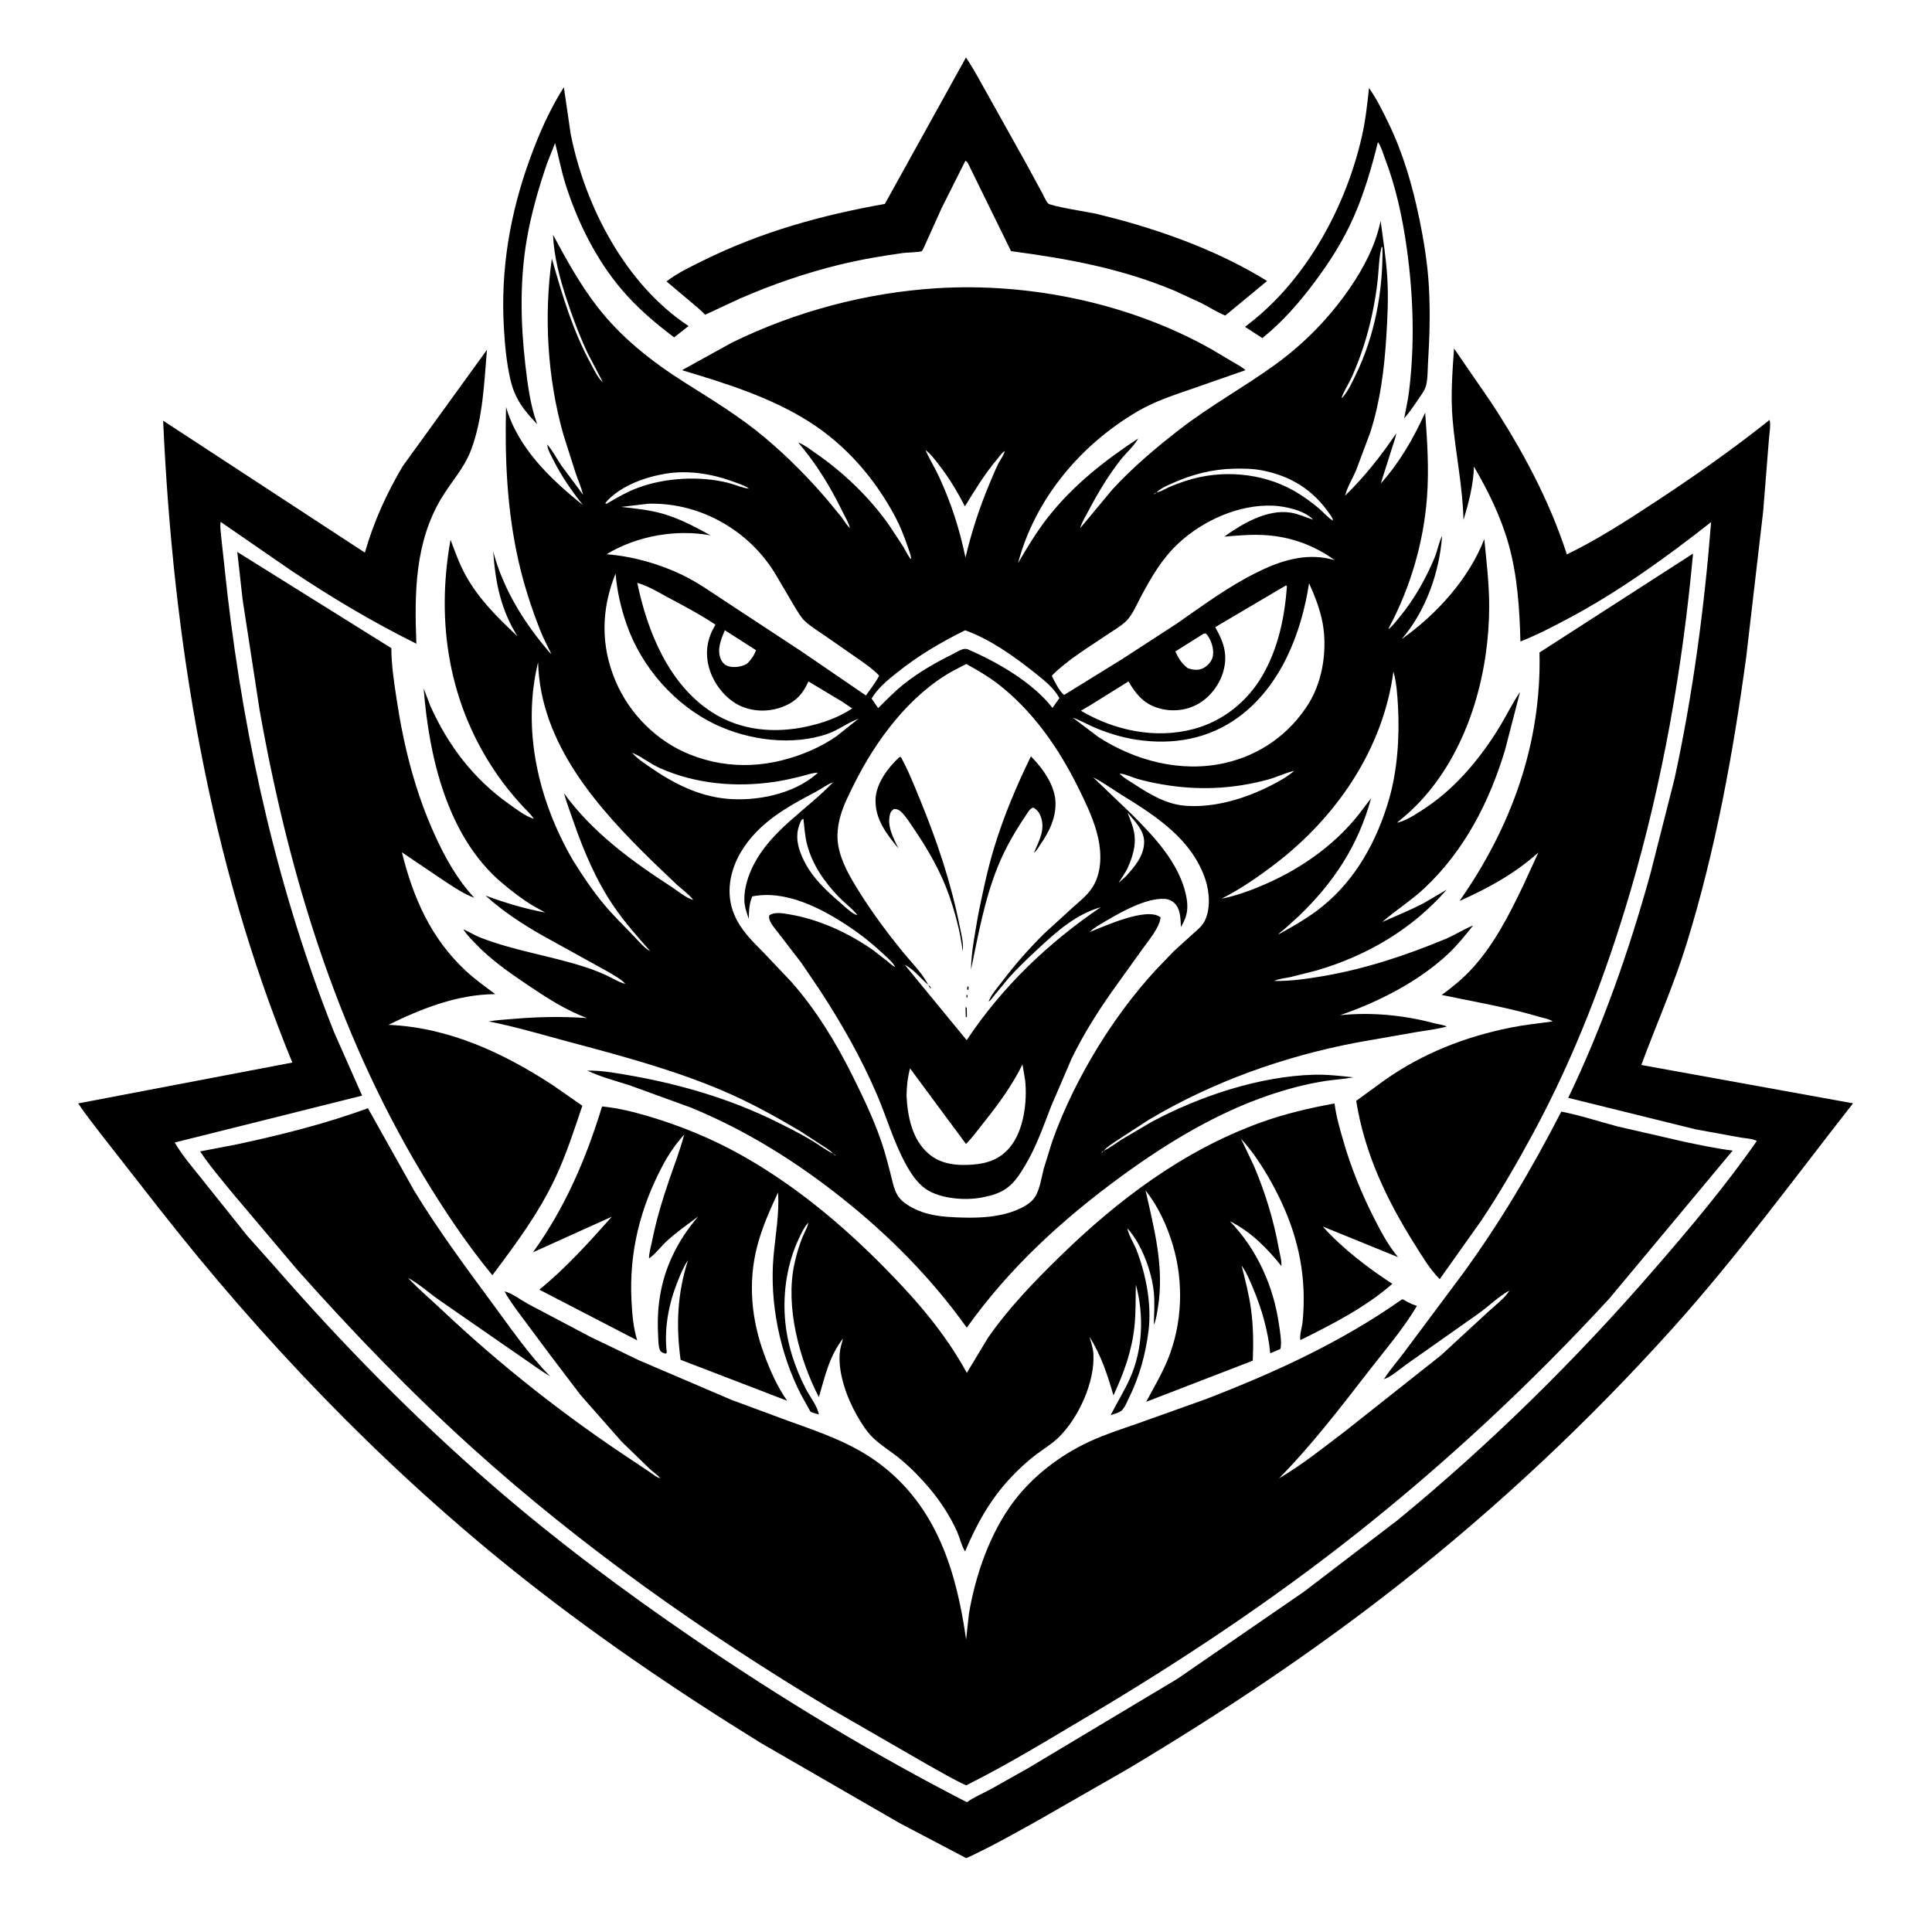 <svg version="1.1" xmlns="http://www.w3.org/2000/svg" style="display: block;" viewBox="0 0 2048 2048" width="1024" height="1024">
<path transform="translate(0,0)" fill="rgb(255,255,255)" d="M 0 0 L 0 2048 L 2048 2048 L 2048 0 L 0 0 z"/>
<path transform="translate(0,0)" fill="rgb(0,0,0)" d="M 1025.8 172.5 C 1025.07 171.608 1024.3 171.051 1023.38 170.356 L 998.26 220.413 L 981.975 256.5 C 981.204 258.147 978.391 265.268 977.084 266.225 C 975.559 267.341 960.315 267.763 957.491 268.154 C 934.869 271.29 912.256 275.147 890.064 280.559 C 854.077 289.336 818.64 301.567 784.677 316.334 L 747.444 333.633 C 742.832 328.525 737.265 324.338 732.063 319.845 L 706.519 298.335 C 718.115 289.287 732.64 282.515 745.803 276.01 C 807.039 245.748 870.948 228.036 937.985 216.165 L 1023.98 60.941 C 1032.54 73.556 1039.72 87.562 1047.26 100.806 L 1087.1 172.08 L 1104.57 204.231 C 1106.4 207.536 1108.47 212.838 1110.95 215.574 C 1113.72 218.639 1154 224.848 1161.7 226.54 L 1184.67 232.374 C 1239.27 247.138 1294.94 267.931 1343.17 297.87 L 1298.83 334.488 C 1290.4 330.959 1282.35 325.906 1274.25 321.669 L 1245.79 308.5 C 1189.63 284.75 1131.82 274.137 1071.75 266.241 L 1025.8 172.5 z"/>
<path transform="translate(0,0)" fill="rgb(0,0,0)" d="M 579.942 173.123 C 570.967 199.254 563.035 226.759 558.376 254.036 C 550.932 297.62 551.829 342.558 556.846 386.339 C 559.141 406.365 562.029 428.971 568.838 447.912 L 569.443 449.569 C 555.174 435.034 545.488 422.122 540.931 401.972 C 536.834 383.851 535.211 365.891 534.134 347.39 C 530.542 285.709 540.53 226.905 561.524 168.893 C 571.138 142.326 582.576 116.347 597.7 92.421 L 605.03 142.5 C 620.476 219.304 663.204 301.588 729.891 345.593 L 714.625 357.633 C 694.095 342.227 675.223 326.076 658.578 306.431 C 631.513 274.485 611.693 234.268 599.236 194.499 C 594.813 180.378 592.199 165.903 588.422 151.626 L 579.942 173.123 z"/>
<path transform="translate(0,0)" fill="rgb(0,0,0)" d="M 1467.65 166.729 C 1465.79 161.676 1463.86 154.872 1460.64 150.636 C 1454.09 177.329 1446.1 204.807 1434.99 230 C 1423.87 255.223 1409.99 276.966 1393.59 298.961 C 1377.43 320.64 1359.32 341.416 1338.13 358.371 L 1319.78 346.486 L 1329.05 339.144 C 1387.22 291.922 1427.18 217.005 1443.6 144.813 C 1447.48 127.797 1449.39 110.605 1451.19 93.282 C 1459.22 104.648 1465.4 117.207 1471.47 129.694 C 1487.37 162.385 1497.14 196.183 1504.49 231.683 C 1509.39 255.317 1513.35 279.919 1514.7 304 C 1516.23 331.321 1515.38 358.531 1513.7 385.809 C 1513.23 393.466 1513.59 403.341 1511.08 410.55 C 1509.6 414.823 1506.18 419.22 1503.65 422.953 C 1498.86 430.01 1494.17 437.071 1488.49 443.451 C 1490.13 434.244 1492.36 425.149 1493.52 415.861 C 1499.85 365.238 1498.29 313.441 1491.22 263 C 1486.66 230.387 1479.55 197.5 1467.65 166.729 z"/>
<path transform="translate(0,0)" fill="rgb(0,0,0)" d="M 638.881 405.026 L 640.009 406.994 L 640.946 408.052 L 642.044 409.954 L 642.937 411.052 L 644.078 412.916 L 645 414 L 645.798 414.995 L 645 414 L 644.078 412.916 L 642.937 411.052 L 642.044 409.954 L 640.946 408.052 L 640.009 406.994 L 638.881 405.026 L 638.018 403.203 L 623.019 374.5 C 614.183 355.771 606.942 336.366 600.494 316.704 C 593.359 294.948 587.207 271.846 586.211 248.866 C 600.33 275.032 614.534 300.987 632.754 324.604 C 658.431 357.887 691.067 383.508 726.401 405.819 C 755.507 424.196 784.675 441.875 811.076 464.12 C 835.054 484.324 856.749 506.185 877.116 530.015 L 892.174 548.361 C 895.01 552.127 897.534 556.61 900.916 559.879 L 901.803 560.995 L 900.916 559.879 C 899.806 554.298 895.954 548.204 893.421 543.01 C 880.175 515.846 865.695 492.175 846.15 469.048 C 852.701 471.502 858.83 476.393 864.585 480.367 C 894.482 501.016 922.204 527.625 942.987 557.427 L 957.65 579.777 C 959.92 583.484 962.819 590.044 965.913 592.901 L 966.833 594.982 L 965.913 592.901 C 965.559 588.003 963.295 582.576 961.684 577.965 C 957.991 567.402 954.11 557.39 948.815 547.5 C 927.213 507.145 897.017 472.091 858.217 447.357 C 817.138 421.17 769.274 406.31 722.976 392.404 L 775.797 363.214 C 843.076 330.236 918.31 310.179 993.066 305.533 C 1091.52 299.415 1197.59 321.429 1283.89 370.033 L 1306.63 383.519 C 1311.19 386.277 1316.32 388.863 1320.31 392.378 L 1264.6 411.834 C 1244.57 418.665 1223.81 425.502 1205.5 436.275 C 1145.31 471.698 1097.29 528.678 1079.13 596.975 C 1088.83 580.387 1098.74 563.858 1110.6 548.701 C 1137.22 514.695 1170.68 488.382 1206.52 464.785 C 1202.61 472.264 1193.72 480.091 1188.33 486.903 C 1175.25 503.428 1163.77 522.565 1154 541.172 C 1151.18 546.561 1147.29 552.643 1145.49 558.425 L 1145.08 559.839 L 1144.19 560.995 L 1145.08 559.839 L 1179.15 518.903 C 1200.85 495.289 1225.31 474.658 1250.62 455.063 C 1282.93 430.058 1318.59 410.527 1351.58 386.637 C 1382.8 364.027 1409.35 336.774 1431.15 305 C 1445.92 283.472 1458.14 259.884 1463.52 234.172 C 1466.22 254.275 1469.35 274.203 1470.59 294.469 C 1471.86 315.281 1470.86 336.216 1469.55 356.995 C 1467.37 391.59 1463.16 425.218 1452.55 458.391 L 1437.29 499.127 C 1433.83 507.164 1427.82 516.955 1425.89 525.391 C 1446.87 504.921 1463.73 483.498 1480.16 459.279 C 1479.2 464.842 1476.9 470.437 1475.3 475.862 L 1463.71 512.529 C 1484.34 489.284 1497.81 465.447 1510.74 437.469 C 1512.92 467.556 1514.94 497.325 1512.65 527.5 C 1509.03 575.073 1495.12 622.525 1472.74 664.644 C 1472.05 665.943 1472.28 665.385 1471.93 666.838 L 1471.03 667.852 L 1471.93 666.838 L 1473.37 665.646 C 1477.6 662.036 1481.21 656.954 1484.75 652.666 C 1499.28 635.078 1511.86 612.513 1520.61 591.438 C 1523.68 584.045 1525.21 574.873 1528.7 567.935 C 1525.91 606.572 1511.41 647.917 1485.87 677.451 C 1522.63 651.502 1556.98 613.795 1573.41 571.45 C 1575.74 595.098 1578.61 618.789 1578.6 642.585 C 1578.56 710.904 1558.74 785.338 1514.84 838.827 C 1505.18 850.596 1494.58 861.086 1482.65 870.557 C 1481.52 871.458 1481.94 871.016 1481.19 872.048 L 1480.08 872.871 L 1481.19 872.048 L 1482.93 871.624 C 1492.32 869.135 1504.42 860.897 1512.44 855.499 C 1544.32 834.033 1570.28 802.382 1590.12 769.684 C 1597.31 757.821 1603.45 744.955 1611.3 733.561 L 1595.5 794.694 C 1578.94 849.852 1552.41 901.647 1510.02 941.453 C 1495.99 954.622 1479.64 964.778 1465.24 977.359 C 1479.86 970.921 1494.76 964.901 1508.94 957.506 L 1533.56 943.098 C 1496.92 985.086 1449.07 1013.03 1395.92 1028.67 L 1368.33 1035.66 C 1362.97 1036.82 1355.56 1037.44 1350.72 1039.87 C 1368.1 1040.16 1385.56 1037.6 1402.67 1034.69 C 1447.15 1027.11 1490.24 1012.77 1531.85 995.535 C 1542.06 991.303 1551.43 985.095 1561.59 981.006 C 1553.25 991.408 1545.07 1001.77 1535.33 1010.93 C 1503.91 1040.46 1461.13 1062.24 1420.51 1076.14 C 1453.85 1072.81 1487.61 1075.99 1519.96 1084.58 C 1524.04 1085.66 1530.02 1086.27 1533.66 1088.17 C 1522.7 1091.12 1511.2 1092.4 1500.01 1094.28 L 1438.02 1105.18 C 1360.75 1119.9 1285.38 1146.78 1217.73 1187.04 L 1183.29 1209.42 C 1179.04 1212.43 1173.22 1215.76 1170.08 1219.92 C 1168.77 1220.26 1168.15 1221.09 1167.18 1221.99 C 1168.38 1221.65 1169.15 1220.72 1170.08 1219.92 C 1176.72 1216.57 1182.75 1211.97 1189 1207.95 L 1220.72 1189.25 C 1271.43 1162.1 1334.79 1140.9 1392.62 1139.27 C 1406.56 1138.87 1420.84 1140.52 1434.69 1142.03 C 1424.77 1143.85 1414.68 1144.37 1404.72 1145.92 C 1384.58 1149.06 1364.92 1154.28 1345.63 1160.81 C 1289.84 1179.69 1238.09 1211 1190.64 1245.49 C 1127.26 1291.56 1070.42 1343.37 1024.82 1407.4 C 987.405 1355 942.822 1309.99 892.467 1269.95 C 843.399 1230.93 790.842 1198.26 732.812 1174.25 L 667.986 1150.67 C 653.146 1145.81 636.693 1141.73 622.708 1134.88 C 638.868 1134.63 656.101 1137.93 672 1140.79 C 723.682 1150.09 775.342 1165.51 822.477 1188.8 C 835.237 1195.11 848.307 1201.64 860.5 1208.97 C 868.017 1213.5 875.11 1218.92 882.932 1222.9 C 883.917 1223.74 884.704 1224.65 885.959 1225.04 L 887.028 1225.96 L 888.887 1227.11 L 889.989 1228.02 L 891.058 1228.94 L 891.995 1229.77 L 891.058 1228.94 L 889.989 1228.02 L 888.887 1227.11 L 887.028 1225.96 L 885.959 1225.04 C 885.196 1224 884.028 1223.54 882.932 1222.9 C 880.855 1219.96 875.982 1217.22 873.01 1215.16 L 847.758 1198.73 C 822.045 1183.5 795.768 1168.98 768.3 1157.14 C 715.674 1134.44 658.608 1119.21 603.279 1104.44 C 574.984 1096.89 546.769 1088.4 518.03 1082.72 C 526.823 1081.21 535.936 1080.8 544.828 1080.02 C 570.805 1077.77 596.344 1077.43 622.368 1079.18 C 600.508 1071.34 578.87 1057.26 559.735 1044.38 C 539.931 1031.04 520.256 1017.41 503.766 999.987 C 499.351 995.321 494.401 990.588 491.111 985.059 L 492.922 985.881 C 498.504 988.447 503.591 991.686 509.355 993.934 C 545.162 1007.9 583.957 1013.25 620.491 1025.19 C 628.473 1027.8 636.284 1030.82 643.887 1034.4 C 649.721 1037.14 656.694 1041.63 662.889 1042.89 L 664.775 1043.94 L 662.889 1042.89 C 658.49 1037.86 650.284 1033.65 644.581 1030.14 L 574.535 991.379 C 553.62 979.496 532.458 965.61 514.691 949.37 C 535.627 957.113 556.031 963.224 577.964 967.319 L 564.5 959.824 C 553.23 952.935 541.975 944.299 531.905 935.764 C 473.98 886.664 454.725 802.102 449.09 729.681 L 456.235 748.407 C 475.163 790.497 501.883 825.55 539.65 852.367 C 546.939 857.543 555.898 864.443 564.26 867.404 L 565.839 867.933 L 566.976 868.786 L 565.839 867.933 C 562.22 862.325 555.992 856.931 551.5 851.878 C 542.939 842.248 534.777 832.29 527.417 821.703 C 475.699 747.301 461.805 660.179 477.588 572.123 C 482.476 585.145 486.81 597.458 493.553 609.753 C 507.291 634.804 527.939 655.227 548.62 674.551 C 530.885 646.532 525.09 617.263 522.804 584.548 C 533.501 625.204 556.445 661.687 584.015 693.225 C 584.148 692.003 582.152 688.673 581.544 687.388 C 578.597 681.154 575.41 675.081 572.864 668.663 C 563.238 644.388 555.377 620.001 549.595 594.5 C 537.465 541.003 535.015 486.111 536.445 431.468 C 549.005 474.945 583.649 507.995 617.895 535.372 C 606.025 520.397 595.209 504.899 586.654 487.75 C 584.425 483.281 581.19 477.941 580.324 473.004 L 580.04 471.136 C 585.928 477.643 590.119 486.317 595.14 493.568 L 618.058 524.392 C 616.151 516.584 612.744 508.892 610.118 501.279 L 597.188 460.602 C 580.305 401.181 576.398 335.228 584.996 274.067 C 596.063 313.057 607.053 350.43 626.671 386.303 C 629.691 391.826 633.389 399.812 637.906 404.133 L 638.881 405.026 z M 1421.2 422.995 L 1422 422 L 1423.44 420.833 C 1428.68 415.329 1433.42 405.009 1436.74 398.209 C 1457.4 355.929 1466.13 308.86 1465.49 262 L 1464.57 261.752 C 1461.77 272.419 1461.66 284.46 1460.55 295.437 C 1459.22 308.461 1457.06 321.341 1454.31 334.134 C 1449.52 356.412 1442.5 378.092 1433.29 398.937 C 1429.98 406.441 1425.09 413.465 1422.32 421.096 L 1422 422 L 1421.2 422.995 z M 1417.18 428.995 L 1418 428 L 1418.79 427.005 L 1418 428 L 1417.18 428.995 z M 980.062 475.951 L 981.066 477.127 C 985.301 486.755 990.986 495.772 995.428 505.368 C 1008.43 533.465 1017.14 560.798 1023.46 591.021 C 1029.7 564.331 1038.36 537.817 1049 512.534 C 1052.02 505.341 1054.99 497.948 1058.5 490.973 C 1060.18 487.622 1064.66 481.685 1065 478.09 L 1066 477 L 1066.78 476.005 L 1066 477 L 1065 478.09 C 1061.89 480.015 1059.23 484.179 1056.83 487.018 C 1043.74 502.514 1033.42 519.562 1022.82 536.784 C 1014.81 521.082 1005.95 506.376 995.096 492.487 C 991.374 487.723 987.346 482.131 982.616 478.321 L 981.066 477.127 L 980.062 475.951 L 979.236 475.005 L 980.062 475.951 z M 794 518 L 795.995 518.97 L 794 518 C 789.278 514.535 783.748 512.987 778.335 510.939 C 756.032 502.502 730.411 498.221 706.642 501.967 C 684.822 505.407 660.089 514.159 644.237 530.229 L 641.55 533.5 L 643 534.06 C 653.888 527.56 665.108 521.116 677.062 516.772 C 705.974 506.263 742.281 504.359 772.036 511.874 C 779.106 513.659 786.848 517.313 794 518 z M 1223 524 C 1224.49 523.557 1224.92 523.041 1226.03 522 L 1227.55 521.655 C 1231.19 520.745 1234.59 518.516 1238 516.968 C 1244.35 514.087 1251.09 511.659 1257.72 509.511 C 1294.3 497.659 1337.24 500.945 1370.97 519.877 C 1380.64 525.304 1389.81 531.871 1398.25 539.052 C 1402.75 542.883 1408.05 549.163 1413.04 551.908 L 1413.84 552.914 L 1413.04 551.908 C 1412.7 549.313 1411.12 547.198 1409.67 545.085 C 1391.9 519.213 1368.57 504.653 1338 498.647 C 1328.12 496.706 1318.01 496.622 1307.97 496.828 C 1285.13 497.298 1263.08 503.008 1242.32 512.433 C 1236.89 514.9 1230.17 517.699 1226.03 522 C 1224.93 522.588 1223.75 522.992 1223 524 L 1221.02 525.031 L 1220.01 525.834 L 1221.02 525.031 L 1223 524 z M 1391.95 550.877 L 1393.96 552.044 L 1394.87 552.756 L 1393.96 552.044 L 1391.95 550.877 C 1383.11 541.054 1362.2 536.61 1349.68 536.047 C 1313.47 534.419 1274.78 551.827 1248.72 576.415 C 1231.55 592.614 1220.55 611.597 1209.59 632.165 C 1205.29 640.23 1200.46 651.714 1194.09 658.091 C 1188.44 663.747 1180.22 668.304 1173.61 672.822 C 1154.28 686.028 1131.35 699.566 1114.94 716.295 C 1117.28 721.477 1123.42 733.542 1128.06 736.649 L 1189.21 698.871 L 1247.5 661.025 C 1274.86 641.983 1301.55 622.15 1331.48 607.198 C 1356.17 594.863 1382.33 586.07 1410.15 592.565 L 1414.74 593.709 C 1392.63 577.701 1367.47 568.72 1340.11 567.189 C 1325.68 566.38 1312.08 567.713 1297.78 568.851 C 1316.83 555.088 1343.57 539.511 1368.07 543.401 C 1376.33 544.712 1384.03 548.31 1391.95 550.877 z M 669.039 796.974 L 670.149 797.966 C 674.984 803.885 682.213 808.435 688.486 812.814 C 712.956 829.895 739.534 843.676 769.719 846.64 C 801.699 849.78 841.33 841.869 866.02 820.057 L 866.916 819.049 L 867.995 818.25 L 866.916 819.049 C 861.094 819.245 854.844 821.516 849.184 822.937 C 839.756 825.303 830.3 827.439 820.676 828.844 C 779.755 834.82 737.01 831.057 699 813.991 C 689.398 809.68 681.085 802.761 671.657 798.611 L 670.149 797.966 L 669.039 796.974 L 668.021 796.138 L 669.039 796.974 z M 1187.01 820 L 1187.38 820.591 C 1191.11 824.579 1197.17 827.85 1201.73 830.827 C 1218.99 842.086 1236.4 852.77 1257.44 854.212 C 1287.71 856.285 1319.65 846.616 1346.48 833.027 C 1355.27 828.575 1364.41 823.694 1371.84 817.138 L 1372.99 816.24 L 1371.84 817.138 L 1370.13 817.554 C 1361.34 819.829 1352.84 824.033 1343.91 826.442 C 1306.53 836.528 1269.35 838.123 1231.23 831.365 C 1222.52 829.821 1213.79 827.991 1205.3 825.5 C 1199.77 823.878 1192.64 820.394 1187.01 820 L 1185.18 819.097 L 1187.01 820 z M 734.858 953.875 L 735.899 954.766 L 734.858 953.875 C 730.113 947.794 723.178 942.947 717.454 937.752 L 692.292 913.715 C 633.673 856.568 572.825 788.691 570.376 702.006 C 553.035 773.881 570.674 848.825 607.306 911.827 C 617.324 928.029 627.951 943.846 640.15 958.507 C 649.923 970.254 661.033 981.143 671.677 992.104 C 676.669 997.244 682.821 1005.09 689.235 1008.2 C 676.017 993.231 662.651 978.209 651.291 961.748 C 632.42 934.402 618.954 902.742 608.126 871.5 C 604.605 861.343 600.754 851.249 597.857 840.893 C 627.82 882.243 669.548 912.716 712.009 940.24 C 718.052 944.157 728.128 952.521 734.858 953.875 z M 908.917 970.028 L 910 970.983 L 911.785 971.988 L 910 970.983 L 908.917 970.028 L 907.68 968.561 C 902.195 962.172 895.019 956.847 889.098 950.724 C 873.848 934.956 860.864 916.247 855.416 894.732 C 853.213 886.031 852.659 876.941 851.681 868.041 C 849.777 868.657 849.962 868.932 848.875 870.495 C 843.588 882.075 844.183 892.5 848.679 904.294 C 857.149 926.514 872.898 941.595 890.601 956.797 C 895.206 960.751 900.626 966.177 906 969.045 C 907.272 969.723 907.676 969.748 908.917 970.028 z M 1153.94 988.927 L 1155.11 987.98 C 1169.85 982.288 1216.15 960.76 1230.28 972.5 C 1229.05 983.629 1217.87 996.384 1211.44 1005.48 L 1179.28 1050.29 C 1163.22 1072.99 1148.41 1096.71 1136.16 1121.71 L 1114.27 1172.62 C 1106.01 1193.85 1098.67 1215.27 1086.95 1234.93 C 1082.11 1243.06 1077.01 1251.4 1069.7 1257.57 C 1061.31 1264.64 1051.46 1267.32 1040.95 1269.36 C 1023.25 1272.8 996.801 1270.89 981.488 1260.43 C 971.792 1253.81 965.011 1242.96 959.536 1232.83 C 947.228 1210.06 940.044 1184.77 929.9 1161.02 C 913.223 1121.97 891.8 1084.2 868.507 1048.79 L 849.5 1020.73 L 825.124 989 C 822.127 985.127 816.138 978.485 815.383 973.5 C 815.124 971.791 815.233 971.747 815.5 970.296 C 820.882 966.452 829.667 968.085 836 969.122 C 867.989 974.36 899.571 988.908 925.943 1007.49 L 940.409 1018.76 C 942.969 1020.83 945.868 1023.8 948.89 1025.02 L 949.973 1026 L 950.947 1027.04 L 951.896 1027.94 L 950.947 1027.04 L 949.973 1026 L 948.89 1025.02 C 946.473 1020.19 941.066 1015.63 937.128 1011.92 C 925.532 1001.02 913.411 991.249 900.164 982.397 C 871.235 963.063 833.351 943.15 797.49 950.204 C 794.027 957.863 793.93 965.723 793.767 973.97 C 791.259 967.296 789.136 960.775 789.023 953.588 C 788.836 941.71 793.01 928.401 798.294 917.868 C 817.338 879.899 854.577 859.124 883.115 829.203 C 876.555 831.611 870.598 836.325 864.377 839.584 C 833.809 855.596 803.835 872.426 785.575 902.917 C 773.555 922.989 769.018 947.405 778.306 969.469 C 785.15 985.725 797.218 997.46 809.411 1009.75 L 838.621 1040.54 C 865.144 1070.55 886.438 1105.55 904.202 1141.35 C 914.965 1163.04 925.541 1185.18 933.542 1208.07 C 938.694 1222.8 942.388 1237.77 946.139 1252.89 C 949.257 1265.46 952.564 1271.74 964.02 1278.5 C 981.472 1288.8 999.425 1290.04 1019.22 1290.64 C 1034.63 1291.11 1050.79 1290.56 1065.78 1286.67 C 1069.16 1285.79 1072.51 1284.73 1075.76 1283.45 L 1082.96 1280.28 C 1088.32 1277.65 1094.05 1273.77 1097.27 1268.63 C 1102.33 1260.58 1104 1248.17 1106.4 1238.9 L 1115.35 1210 C 1127.7 1175.21 1144.86 1140.73 1164.23 1109.29 C 1181.99 1080.47 1202.19 1053.28 1225.08 1028.33 L 1244.28 1008.34 L 1264.78 989.734 C 1269.09 985.84 1273.84 982.158 1276.65 976.959 C 1283.47 964.301 1282.21 945.644 1277.8 932.41 C 1263.56 889.677 1225.55 865.2 1189.25 842.78 C 1179.23 836.593 1169.24 829.242 1158.75 823.976 L 1199.67 863.11 C 1223.12 886.511 1249.25 914.163 1256.92 947.5 C 1260.05 961.075 1259.19 970.72 1251.84 982.699 C 1251.34 974.507 1251.64 965.075 1246.01 958.46 C 1243 954.918 1238.78 953.052 1234.19 952.831 C 1214.9 951.903 1189.13 966.401 1173 975.851 C 1167.16 979.273 1160.68 982.775 1155.73 987.383 L 1155.11 987.98 L 1153.94 988.927 L 1152.06 990.077 L 1151.01 990.804 L 1152.06 990.077 L 1153.94 988.927 z M 1047.97 1061.9 C 1050.12 1054.92 1057.08 1047.38 1061.54 1041.44 C 1075.45 1022.93 1090.81 1005.5 1107.29 989.245 L 1138.32 960.916 C 1146.04 954.042 1154.09 947.767 1159.26 938.62 C 1169.08 921.255 1167.5 898.933 1162.1 880.414 C 1157.37 864.192 1149.9 848.9 1142.4 833.804 C 1121.68 792.111 1094.33 752.956 1057.06 724.358 C 1046.75 716.448 1035.6 710.122 1024.27 703.841 L 1010.4 711.061 C 964.009 736.626 928.341 784.912 905.155 831.64 C 899.8 842.432 894.217 853.284 890.928 864.92 C 888.077 875.005 886.768 885.821 888.586 896.221 C 891.715 914.114 901.364 930.238 910.884 945.438 C 924.769 967.607 940.44 988.702 956.93 1009 C 965.398 1019.42 976.795 1030.58 983.092 1042.32 L 983.936 1043.95 C 975.276 1036.7 969.262 1027.96 958.98 1022.61 L 1024.73 1102.61 C 1062.27 1046.14 1110.82 999.736 1166.82 961.656 C 1140.76 969.132 1120.45 987.112 1100.9 1005.31 C 1090.16 1015.31 1079.21 1025.55 1069.46 1036.52 L 1054.97 1054 C 1052.88 1056.56 1050.65 1060 1047.97 1061.9 z M 1419.51 424.5 L 1421.13 424.5 L 1419.51 424.5 z M 1415.51 430.5 L 1417.04 430.5 L 1415.51 430.5 z M 796.51 519.5 L 798.49 519.5 L 796.51 519.5 z M 616.876 523.5 L 618.037 523.5 L 616.876 523.5 z M 683.583 534.402 L 658.463 537.341 C 673.428 539.043 688.404 540.474 702.925 544.661 C 720.479 549.723 737.273 558.717 753.227 567.476 C 716.431 560.849 676.13 567.927 643.776 586.985 L 643.44 587.573 C 670.774 589.738 698.757 597.637 723.44 609.553 C 739.766 617.435 754.89 628.26 770.031 638.194 L 849.069 690.14 L 917.91 737.232 C 922.698 730.452 928.191 723.618 931.939 716.21 C 925.769 709.555 918.483 704.613 911.125 699.379 L 875.469 674.577 C 868.025 669.49 859.577 664.336 853.01 658.2 C 848.822 654.286 845.772 648.539 842.706 643.712 L 823.057 610.353 C 796.934 565.563 748.283 535.647 696 533.992 C 691.993 533.865 687.535 533.685 683.583 534.402 z M 901.909 562.5 L 903.13 562.5 L 901.909 562.5 z M 652.556 607.931 C 637.212 645.906 636.487 684.45 652.73 722.434 C 667.573 757.141 696.511 786 731.725 799.96 C 774.138 816.774 818.192 813.603 859.629 795.5 C 869.176 791.329 878.53 786.163 887.075 780.193 L 909.894 761.992 C 898.949 765.863 889.294 773.568 878.074 777.597 C 840.536 791.074 793.476 784.778 758.043 767.793 C 715.078 747.196 680.083 707.184 664.371 662.257 C 658.305 644.909 653.926 626.264 652.556 607.931 z M 675.536 617.864 C 686.15 669.069 708.717 725.247 754.5 754.855 C 785.096 774.641 821.05 777.732 856.086 769.985 C 872.415 766.374 889.414 760.368 903.367 750.967 L 892.52 743.668 L 856.975 722.339 C 850.966 735.798 843.435 743.992 829.478 749.332 C 815.517 754.674 799.137 754.651 785.375 748.542 C 770.444 741.914 758.311 727.145 752.945 711.927 C 747.706 697.069 748.243 682.275 755.197 668.177 L 758.412 662.181 C 742.073 651.278 724.718 642.162 707.41 632.93 C 697.37 627.575 686.536 620.845 675.536 617.864 z M 1363.3 620.5 L 1288.18 664.822 C 1297 680.375 1301.71 693.488 1296.91 711.235 C 1293.05 725.551 1282.62 739.317 1269.5 746.51 C 1256.52 753.628 1241.07 754.749 1227.01 750.343 C 1212.07 745.666 1203.74 735.304 1196.26 722.318 L 1156.86 746.882 L 1145.81 753.418 C 1181.45 774.42 1224.49 783.527 1265.08 772.838 C 1296.16 764.651 1322.25 743.773 1338.26 716.083 C 1355.02 687.07 1361.7 654.628 1364.21 621.625 L 1363.3 620.5 z M 1387.66 618.24 C 1379.53 671.284 1357.79 727.155 1313.04 760.069 C 1281.11 783.561 1243.22 790.025 1204.41 784.061 C 1189.14 781.716 1174.07 777.081 1159.88 771.004 C 1152.22 767.724 1144.94 763.498 1137.1 760.687 L 1164.41 781.324 C 1203.74 806.623 1252.06 819.321 1298.5 808.807 C 1335.86 800.349 1367.29 777.986 1387.45 745.436 C 1403.11 720.141 1407.73 684.276 1400.97 655.394 C 1397.91 642.316 1393.18 630.432 1387.66 618.24 z M 1023.12 668.136 C 997.05 680.97 973.35 694.995 950.583 713.228 C 940.754 721.1 930.383 729.502 923.94 740.515 L 930.884 750.605 C 939.462 742.247 947.923 733.328 957.275 725.838 C 973.211 713.074 990.747 702.933 1009 693.879 C 1012.75 692.021 1018.77 688.049 1022.91 687.808 C 1023.66 687.764 1024.84 688.04 1025.5 688.16 C 1056.87 701.616 1094.35 723.058 1115.72 750.401 L 1123.01 739.988 C 1117.04 729.021 1106.4 720.763 1096.77 713.094 C 1075.05 695.79 1049.41 677.531 1023.12 668.136 z M 768.342 668.085 C 764.376 677.683 759.81 688.156 763.994 698.558 C 765.115 701.345 767.379 704.166 770.126 705.471 C 775.694 708.117 784.03 707.228 789.5 704.804 C 790.935 704.168 790.885 704.155 792.005 703.45 C 796.515 698.938 799.205 695.209 801.391 689.185 L 768.342 668.085 z M 1276.28 671.5 L 1245.88 690.59 C 1249.55 698.059 1252.47 703.367 1259.34 708.494 C 1264.84 710.083 1270.14 710.997 1275.48 708.27 C 1279.66 706.138 1283.89 701.733 1285.26 697.189 C 1287.31 690.364 1284.89 681.468 1281.36 675.555 C 1280.44 674.008 1279.49 672.803 1278.25 671.52 L 1276.28 671.5 z M 1477.09 711.896 C 1466.12 793.932 1416.85 865.999 1351.9 915.657 C 1333.67 929.588 1315.41 942.233 1294.91 952.652 C 1310.42 949.605 1325.79 943.923 1340.27 937.677 C 1381.2 920.02 1419.26 892.733 1445.6 856.373 L 1453.41 846.241 C 1439.72 896.358 1413.72 935.75 1376.36 971.507 L 1361.47 984.941 C 1359.9 986.292 1356.19 988.67 1355.34 990.477 C 1371.59 981.459 1387.41 972.487 1401.92 960.747 C 1437.57 931.892 1459.9 890.618 1472.49 847.071 C 1481.37 816.348 1483.67 780.845 1481.95 749.091 C 1481.29 736.785 1480.4 723.803 1477.09 711.896 z M 1195.22 861.388 C 1198.2 869.049 1201.53 876.757 1202.61 884.968 C 1204.17 896.784 1200.34 908.783 1195.63 919.465 C 1193.04 925.37 1189.01 930.389 1185.71 935.886 L 1192.95 929.435 C 1202.32 919.521 1212.88 907.014 1212.84 892.5 C 1212.8 879.778 1202.81 870.61 1195.22 861.388 z M 1083.88 1128.33 C 1072.55 1151.14 1058.74 1170.01 1042.95 1189.77 C 1036.85 1197.4 1030.87 1205.74 1024.02 1212.69 L 964.716 1132.56 C 962.085 1142.1 961.019 1152.2 960.972 1162.1 C 962.189 1183.76 966.821 1207.63 983.972 1222.67 C 997.118 1234.19 1014.15 1235.84 1030.87 1234.54 C 1046.9 1233.29 1059.74 1228.94 1070.35 1216.37 C 1085.39 1198.55 1089.07 1167.59 1086.7 1145.16 L 1083.88 1128.33 z"/>
<path transform="translate(0,0)" fill="rgb(0,0,0)" d="M 426.903 494.165 L 516.163 370.848 C 513.252 405.821 511.915 443.286 499.527 476.494 C 492.128 496.331 478.92 509.909 468.195 527.614 C 439.654 574.731 439.251 629.158 441.371 682.349 C 395.088 659.46 350.803 633.034 307.929 604.287 L 233.925 553.238 C 232.976 557.897 234.109 563.94 234.428 568.71 L 241.21 630.756 C 259.757 789.136 295.19 946.158 354.248 1094.45 L 383.876 1161.41 L 185.234 1211.1 C 193.259 1225.14 204.969 1238.31 214.968 1251.06 L 262.152 1310.06 L 291.069 1342.5 C 362.665 1424.59 438.941 1502.4 521.248 1573.83 C 589.405 1632.98 661.569 1686.75 736.053 1737.61 C 828.628 1800.81 925.194 1859.18 1024.93 1910.42 C 1032.53 1904.97 1041.52 1901.31 1049.74 1896.88 L 1089.48 1874.54 L 1247.94 1779.71 L 1382.49 1687.09 L 1482.01 1611.01 C 1579.41 1530.92 1670.12 1441.7 1752.71 1346.47 C 1791.06 1302.25 1828.75 1257.61 1862.25 1209.52 C 1858.65 1207.05 1849.71 1206.64 1845.1 1205.84 L 1797 1197.05 L 1662.4 1163.79 C 1699.14 1087.12 1726.87 1007.9 1749.54 926.023 L 1775.16 825.094 C 1794.5 736.025 1806.68 644.265 1813.85 553.447 C 1766.55 590.589 1716.25 626.973 1663.12 655.27 C 1646.25 664.257 1629.54 673.004 1611.71 679.994 C 1610.84 645.883 1608.56 610.446 1599.32 577.432 C 1591.06 547.876 1577.8 521.018 1562.45 494.608 C 1561.8 514.194 1557.05 532.444 1551.34 551.114 C 1550.51 515.089 1542.8 480.235 1539.8 444.505 C 1537.68 419.342 1539.56 394.541 1541.34 369.44 L 1579.36 424.656 C 1612.86 475.312 1642.23 529.772 1660.93 587.686 C 1693.49 571.924 1724.27 552.009 1754.45 532.173 C 1796.15 504.775 1836.85 476.197 1875.89 445.106 C 1877.29 451.067 1875.42 460.722 1875.02 467 L 1869.07 541.754 L 1851.06 696.469 C 1837.18 798.801 1818.49 901.2 1787.98 1000 C 1774.4 1043.96 1755.83 1085.88 1739.84 1128.92 L 1964.29 1169.57 C 1901.61 1249.58 1841.64 1331.73 1773.6 1407.41 C 1684.38 1506.65 1587.23 1597.86 1482.25 1680.29 C 1391.24 1751.76 1294.57 1816.05 1195.26 1875.32 L 1102.05 1928.74 C 1076.52 1942.98 1050.89 1957.55 1024.31 1969.74 L 953.465 1932.48 L 806.345 1847.54 C 714.61 1790.84 624.628 1729.57 540.602 1661.88 C 402.673 1550.77 277.799 1420.37 168.633 1281.05 L 108.07 1203.6 C 99.579 1192.37 90.632 1181.44 82.939 1169.64 L 309.878 1126.35 C 221.199 910.577 183.383 678.119 172.934 445.938 L 386.776 585.801 C 396.28 552.744 409.507 523.746 426.903 494.165 z"/>
<path transform="translate(0,0)" fill="rgb(0,0,0)" d="M 845.079 468.169 L 846.15 469.048 L 845.079 468.169 z"/>
<path transform="translate(0,0)" fill="rgb(0,0,0)" d="M 579.203 470.119 L 580.04 471.136 L 579.203 470.119 z"/>
<path transform="translate(0,0)" fill="rgb(0,0,0)" d="M 586.534 1150.71 L 617.301 1172.13 C 608.658 1197.76 600.42 1223.45 588.946 1248 C 571.246 1285.87 546.853 1318.56 521.929 1351.79 C 493.239 1316.95 467.665 1278.25 444.635 1239.48 C 355.747 1089.82 305.495 923.565 275.232 752.936 L 257.184 635.632 L 251.538 585.115 L 414.842 687.08 C 414.878 704.939 417.786 723.633 420.444 741.26 C 427.995 791.347 440.105 839.611 461.231 885.82 C 472.103 909.6 484.8 932.424 502.747 951.653 C 492.391 948.063 482.214 941.12 473.015 935.186 L 426.03 903.497 C 437.956 951.489 456.469 994.188 493.242 1028.66 C 503.091 1037.89 514.192 1045.76 524.989 1053.83 C 485.075 1054.05 446.932 1069.05 411.71 1086.38 C 475.521 1089 533.893 1116.19 586.534 1150.71 z"/>
<path transform="translate(0,0)" fill="rgb(0,0,0)" d="M 1467.63 1145.1 C 1507.95 1116.6 1553.23 1098.92 1601.59 1089.25 C 1616.14 1086.34 1631.1 1084.74 1645.82 1082.79 C 1642.96 1080.34 1635.79 1079.1 1632.11 1078 C 1597.99 1067.87 1563.07 1061.9 1528.26 1054.72 C 1539.82 1046.21 1550.85 1037.26 1560.55 1026.64 C 1583.73 1001.28 1599.64 970.057 1614.37 939.316 L 1630.75 903.679 C 1605.75 926.135 1577.66 941.447 1547.19 955.048 C 1602.15 876.478 1634.19 788.206 1631.93 691.669 L 1794.7 586.819 C 1783.58 707.967 1762.58 828.212 1728.24 945 C 1702.2 1033.55 1669.12 1120.06 1625.17 1201.37 C 1608.39 1232.41 1590.28 1263.68 1570.76 1293.09 L 1526.16 1355.96 C 1515.52 1345.27 1507.3 1331.26 1499.29 1318.52 C 1469.67 1271.4 1446.42 1222.35 1437.65 1166.92 L 1467.63 1145.1 z"/>
<path transform="translate(0,0)" fill="rgb(0,0,0)" d="M 1006.09 949.188 C 997.395 924.296 983.448 899.931 968.56 878.242 C 964.641 872.534 960.572 865.734 955.599 860.938 C 953.147 858.573 951.016 857.5 947.695 857.5 C 945.673 859.159 944.4 859.881 943.631 862.507 C 939.823 875.495 946.973 888.124 952.325 899.299 C 939.741 883.96 927.565 868.523 928.089 847.5 C 928.507 830.759 941.523 813.417 953.462 802.5 L 955.022 802.579 C 962.862 816.664 969.169 832.819 975.312 847.767 C 993.156 891.183 1007.9 934.907 1017.14 981 C 1018.92 989.877 1021.63 999.411 1020.5 1008.49 C 1017.92 987.736 1012.87 968.926 1006.09 949.188 z"/>
<path transform="translate(0,0)" fill="rgb(0,0,0)" d="M 1096.05 903.973 C 1101.55 890.85 1108.84 878.755 1102.68 864.185 C 1101.05 860.338 1098.95 858.302 1095.5 856.056 C 1091.7 856.794 1089.53 861.263 1087.4 864.424 C 1075.86 881.608 1065.82 898.755 1057.99 918 C 1043.63 953.269 1037.02 990.692 1029.35 1027.77 C 1029.51 1008.64 1033.71 989.08 1036.81 970.253 C 1041.72 945.888 1046.76 921.727 1054.02 897.923 C 1064.15 864.734 1077.63 832.929 1092.8 801.766 C 1105.42 814.443 1118.82 832.954 1118.91 851.62 C 1118.99 867.689 1112.26 881.445 1103.36 894.442 C 1101.57 897.054 1099.65 900.576 1097.44 902.804 L 1096.05 903.973 z"/>
<path transform="translate(0,0)" fill="rgb(0,0,0)" d="M 1096.05 903.973 L 1094.92 905.92 L 1096.05 903.973 z"/>
<path transform="translate(0,0)" fill="rgb(0,0,0)" d="M 1094.92 905.92 L 1094.06 907.017 L 1094.92 905.92 z"/>
<path transform="translate(0,0)" fill="rgb(0,0,0)" d="M 1094.06 907.017 L 1092.94 908.945 L 1094.06 907.017 z"/>
<path transform="translate(0,0)" fill="rgb(0,0,0)" d="M 1092.94 908.945 L 1092.22 909.929 L 1092.94 908.945 z"/>
<path transform="translate(0,0)" fill="rgb(0,0,0)" d="M 490.158 984.105 L 491.111 985.059 L 490.158 984.105 z"/>
<path transform="translate(0,0)" fill="rgb(0,0,0)" d="M 1029.49 1030.5 L 1027.98 1029.5 L 1029.49 1030.5 z"/>
<path transform="translate(0,0)" fill="rgb(0,0,0)" d="M 1027.99 1040.5 L 1026.51 1040.5 L 1027.99 1040.5 z"/>
<path transform="translate(0,0)" fill="rgb(0,0,0)" d="M 1027.49 1042.5 L 1025.86 1042.5 L 1027.49 1042.5 z"/>
<path transform="translate(0,0)" fill="rgb(0,0,0)" d="M 987.074 1047.92 C 985.083 1046.67 985.016 1045.96 983.936 1043.95 C 985.757 1045.5 986.238 1045.57 987.074 1047.92 z"/>
<path transform="translate(0,0)" fill="rgb(0,0,0)" d="M 1026.49 1049.5 L 1025.16 1048.73 L 1025.51 1045.5 L 1026.81 1046.28 L 1026.49 1049.5 z"/>
<path transform="translate(0,0)" fill="rgb(0,0,0)" d="M 988 1049 L 987.074 1047.92 L 988 1049 z"/>
<path transform="translate(0,0)" fill="rgb(0,0,0)" d="M 988.918 1050.07 L 988 1049 L 988.918 1050.07 z"/>
<path transform="translate(0,0)" fill="rgb(0,0,0)" d="M 989.995 1051.73 L 988.918 1050.07 L 989.995 1051.73 z"/>
<path transform="translate(0,0)" fill="rgb(0,0,0)" d="M 1025.49 1057.5 L 1024.47 1057.06 L 1024.51 1054.5 L 1025.63 1055 L 1025.49 1057.5 z"/>
<path transform="translate(0,0)" fill="rgb(0,0,0)" d="M 1047.97 1061.9 L 1047.03 1063.01 L 1047.97 1061.9 z"/>
<path transform="translate(0,0)" fill="rgb(0,0,0)" d="M 1047.03 1063.01 L 1045.92 1064.91 L 1047.03 1063.01 z"/>
<path transform="translate(0,0)" fill="rgb(0,0,0)" d="M 1045.92 1064.91 L 1045.04 1066.02 L 1045.92 1064.91 z"/>
<path transform="translate(0,0)" fill="rgb(0,0,0)" d="M 1045.04 1066.02 L 1043.9 1067.89 L 1045.04 1066.02 z"/>
<path transform="translate(0,0)" fill="rgb(0,0,0)" d="M 1024.97 1078.5 L 1023.72 1077.72 L 1023.51 1067.5 L 1024.81 1068.28 L 1024.97 1078.5 z"/>
<path transform="translate(0,0)" fill="rgb(0,0,0)" d="M 1043.9 1067.89 L 1043.03 1069 L 1043.9 1067.89 z"/>
<path transform="translate(0,0)" fill="rgb(0,0,0)" d="M 1043.03 1069 L 1042.23 1069.99 L 1043.03 1069 z"/>
<path transform="translate(0,0)" fill="rgb(0,0,0)" d="M 1042.05 1071.5 L 1040.73 1071.5 L 1042.05 1071.5 z"/>
<path transform="translate(0,0)" fill="rgb(0,0,0)" d="M 1040.05 1074.5 L 1038.75 1074.5 L 1040.05 1074.5 z"/>
<path transform="translate(0,0)" fill="rgb(0,0,0)" d="M 1195.08 1302.15 C 1196.4 1309.68 1202.28 1318.38 1205.06 1325.72 C 1214.97 1351.9 1221.01 1382.99 1217.44 1411.06 C 1214.33 1435.54 1207.89 1459.2 1196.95 1481.37 C 1194.86 1485.6 1191.94 1493.51 1187.89 1496.06 C 1184.92 1497.93 1180.71 1498.97 1177.39 1500.1 C 1183.89 1487 1191.89 1474.44 1197.83 1461.11 C 1211.48 1430.46 1212.83 1393.92 1204.05 1361.73 C 1203.67 1376.56 1204.15 1391.05 1202.59 1405.88 C 1199.81 1432.31 1191.37 1455.28 1180.31 1479.19 C 1173.63 1456.49 1167.54 1437.42 1154.94 1417.04 C 1156.46 1422.62 1158.6 1428.75 1158.99 1434.5 C 1161.07 1464.67 1143.09 1503.8 1121.57 1524.27 C 1114.42 1531.08 1105.83 1536.19 1097.99 1542.14 C 1087.93 1549.76 1078.76 1558.44 1070.19 1567.69 C 1049.19 1590.37 1035 1616.13 1023.11 1644.39 C 1022.94 1644.24 1022.72 1644.13 1022.6 1643.93 C 1019.22 1638.34 1017.27 1629.68 1014.52 1623.54 C 1007.23 1607.21 996.503 1590.87 984.949 1577.24 C 975.562 1566.16 965.492 1555.93 954.322 1546.63 C 945.118 1538.96 934.376 1532.64 925.749 1524.4 C 918.589 1517.55 913.077 1508.7 908.214 1500.13 C 897.73 1481.66 888.384 1456.07 890.138 1434.52 C 890.567 1429.25 892.222 1423.98 893.635 1418.89 C 878.97 1437.82 874.567 1458.74 868.038 1481.09 C 847.265 1440.75 832.255 1385.11 842.098 1339.78 C 844.159 1330.29 846.871 1320.92 850.474 1311.89 C 852.353 1307.18 855.28 1302.48 856.546 1297.59 L 856.91 1296.11 L 857.77 1295.01 L 856.91 1296.11 L 855.938 1297.12 C 852.094 1301.32 849.168 1308.02 846.734 1313.15 C 834.614 1338.71 829.918 1369.21 832.078 1397.32 C 834.109 1423.76 842.159 1448.97 854.32 1472.45 C 858.464 1480.45 866.502 1490.56 868.011 1499.32 C 865.643 1498.57 861.385 1497.79 859.345 1496.57 C 858.963 1496.34 857.424 1493.31 857.197 1492.92 L 849.182 1478.52 C 826.568 1434.68 815.575 1380.45 820.005 1331.29 C 822.031 1308.82 826.213 1286.61 824.794 1263.99 C 816.189 1282.54 807.903 1300.98 802.71 1320.83 C 792.7 1359.11 796.428 1398.5 809.959 1435.38 C 816.359 1452.83 823.747 1469.56 834.392 1484.85 L 721.457 1441.44 C 716.477 1404.84 717.967 1371.27 729.299 1335.9 C 724.596 1342.75 721.341 1350.78 718.281 1358.47 C 708.818 1382.26 703.777 1408.4 706.829 1434 L 705.5 1435.01 C 703.092 1434.04 700.792 1433.76 699.633 1431.21 C 697.677 1426.91 697.86 1419.32 697.608 1414.62 C 696.079 1386.14 700.132 1359.04 712.046 1332.96 C 719.445 1316.77 728.655 1302.95 740.14 1289.45 C 729.155 1297.71 717.747 1305.78 707.5 1314.95 C 701.189 1320.6 694.79 1329.4 688.016 1333.99 C 687.825 1328.7 689.958 1321.98 690.991 1316.7 C 695.395 1294.18 702.025 1272.24 709.428 1250.54 C 714.848 1234.64 721.044 1218.98 725.259 1202.71 C 716.158 1212.86 708.836 1223.49 702.452 1235.53 C 678.494 1280.68 666.773 1327.73 669.413 1378.91 C 670.145 1393.11 671.274 1407.17 675.448 1420.82 L 571.775 1367.12 C 599.997 1344 624.361 1316.96 648.545 1289.75 L 564.97 1327.51 C 599.107 1280.11 621.22 1228.43 638.215 1172.87 C 655.378 1174.6 671.596 1178.61 688.103 1183.5 C 720.442 1193.08 753.832 1206.72 783.36 1223.08 C 841.586 1255.35 892.909 1298.16 939.387 1345.55 C 972.412 1379.22 1002.18 1413.68 1024.86 1455.31 L 1047.06 1418.5 C 1068.65 1387.18 1095.73 1359.11 1122.86 1332.59 C 1185.05 1271.81 1254.47 1219.43 1337 1189.68 C 1362.33 1180.55 1388.28 1174.56 1414.69 1169.7 C 1416.28 1182.99 1420.28 1196.67 1424 1209.5 C 1432.19 1237.76 1443.27 1265.16 1456.61 1291.37 C 1463.99 1305.89 1471.53 1320.05 1481.98 1332.62 L 1402.17 1300.13 L 1401.03 1299.23 L 1402.17 1300.13 L 1402.79 1300.83 C 1423.23 1323.59 1450.34 1344.24 1475.92 1360.92 C 1447.76 1385.68 1411.92 1404.01 1378.47 1420.56 C 1377.38 1415.46 1380.29 1406.61 1380.82 1401.06 C 1381.64 1392.51 1382.04 1383.75 1381.98 1375.16 C 1381.66 1331.19 1369.05 1291.81 1347.83 1253.54 C 1339.01 1237.63 1327.96 1220.57 1315.56 1207.16 L 1329.12 1235.67 C 1341.1 1263.83 1350.2 1293.46 1355.6 1323.61 C 1356.59 1329.17 1358.82 1336.46 1358.32 1342.03 C 1343.07 1322.93 1325.86 1305.54 1303.69 1294.52 C 1332.6 1324.43 1350.1 1363.56 1355.84 1404.52 C 1356.83 1411.56 1358.68 1421.54 1357.6 1428.43 L 1357.18 1430.04 L 1346.5 1434.54 C 1344.22 1410.83 1337.63 1388 1328.5 1366.06 C 1325.11 1357.92 1321.35 1348.73 1316.15 1341.58 C 1319.94 1356.74 1324.01 1372.2 1326.12 1387.69 C 1328.59 1405.84 1328.78 1424.13 1328 1442.38 L 1214.99 1485.99 C 1222.88 1471.22 1231.43 1456.89 1237.81 1441.36 C 1253.41 1403.41 1254.99 1358.96 1243.22 1319.77 C 1236.92 1298.78 1227.85 1279.1 1214.29 1261.8 C 1223.6 1302.79 1234.42 1343.77 1227.42 1386.2 C 1226.49 1391.8 1225.55 1399.24 1223.11 1404.34 C 1223.34 1392.66 1224.24 1381.11 1223.05 1369.45 C 1220.82 1347.61 1210.2 1318.81 1195.32 1302.35 L 1195.08 1302.15 L 1194.19 1301.01 L 1195.08 1302.15 z M 1315.98 1342.5 L 1317.49 1342.5 L 1315.98 1342.5 z"/>
<path transform="translate(0,0)" fill="rgb(0,0,0)" d="M 535.002 1369 C 541.765 1370.24 553.255 1378.72 559.669 1382.18 L 624.908 1416.65 L 677.31 1441.96 L 775.512 1483.97 L 836.022 1506.36 C 870.113 1518.54 904.007 1530.02 933.237 1552.22 C 993.304 1597.83 1014.08 1666.65 1024.11 1738.05 L 1027.06 1711 C 1033.94 1669.54 1049.63 1624.39 1075.24 1590.78 C 1095.62 1564.04 1124.39 1542.27 1154.73 1528.2 C 1170.89 1520.71 1188.17 1515.12 1204.98 1509.3 L 1278.27 1483.13 C 1351.84 1454.73 1421.49 1422.85 1486.2 1377.39 C 1488.03 1377.63 1487.28 1377.36 1488.95 1378.35 C 1492.83 1380.66 1496.3 1382.38 1500.58 1383.84 L 1502 1384.32 C 1487.88 1408.17 1469.24 1429.86 1452.23 1451.74 C 1421.41 1491.38 1391.11 1531.29 1355.78 1567.12 C 1380.66 1552.57 1403.56 1534.04 1426.48 1516.67 L 1527.54 1436.66 L 1577.26 1390.81 C 1584.04 1384.39 1595.58 1375.93 1599.9 1368.11 L 1600.99 1367.05 L 1599.9 1368.11 C 1588.89 1374.02 1578.32 1384.45 1568.03 1391.92 L 1491.64 1445.72 C 1484.71 1450.55 1474.88 1459.49 1467.03 1462 L 1467.92 1460.6 C 1474.1 1451.12 1482.07 1442.16 1488.84 1433 L 1549.8 1351.29 C 1589.93 1296.35 1624 1238.8 1655.03 1178.34 C 1675.16 1182.25 1694.69 1188.79 1714.49 1194.04 L 1786.59 1210.6 C 1803.22 1214.01 1819.84 1217.61 1836.71 1219.66 L 1705.92 1376.55 C 1623.07 1466.56 1532.65 1550.81 1436.67 1626.66 C 1347.08 1697.47 1251.29 1761.16 1153.11 1819.38 C 1110.83 1844.45 1068.13 1870.66 1024.12 1892.55 C 1010.28 1886.21 997.124 1878.21 983.77 1870.92 L 879.829 1810.98 C 745.444 1730.35 616.583 1639.58 500.155 1534.41 C 434.766 1475.34 373.656 1411.75 315.092 1345.99 L 245.874 1264.07 C 234.531 1250.02 222.062 1235.6 212.15 1220.55 L 250.848 1213.13 C 297.879 1203.01 344.798 1191.33 390.029 1174.77 L 438.914 1261.98 C 464.682 1304.32 494.371 1344.26 523.754 1384.12 C 542.875 1410.06 560.566 1435.87 583.175 1459.02 C 572.163 1452.41 561.96 1444.71 551.321 1437.54 L 466.088 1378.49 C 455.108 1370.87 444.247 1360.91 432.544 1354.62 C 443.595 1366.52 456.365 1377.2 468.183 1388.36 C 531.412 1448.11 600.541 1502.34 673.275 1550.08 L 689.72 1561.12 C 692.719 1563.21 696.214 1566.12 699.815 1567 L 700.995 1567.99 L 699.815 1567 C 697.21 1563.44 691.982 1560.12 688.644 1557 L 659.047 1528.29 L 615.327 1478.66 L 582.102 1434.91 L 546.859 1387.51 C 542.826 1381.56 538.061 1375.48 535.002 1369 z"/>
<path transform="translate(0,0)" fill="rgb(0,0,0)" d="M 688.016 1333.99 L 687.244 1334.99 L 688.016 1333.99 z"/>
<path transform="translate(0,0)" fill="rgb(0,0,0)" d="M 534.12 1368.16 L 535.002 1369 L 534.12 1368.16 z"/>
<path transform="translate(0,0)" fill="rgb(0,0,0)" d="M 1467.03 1462 L 1466.01 1462.9 L 1467.03 1462 z"/>
</svg>